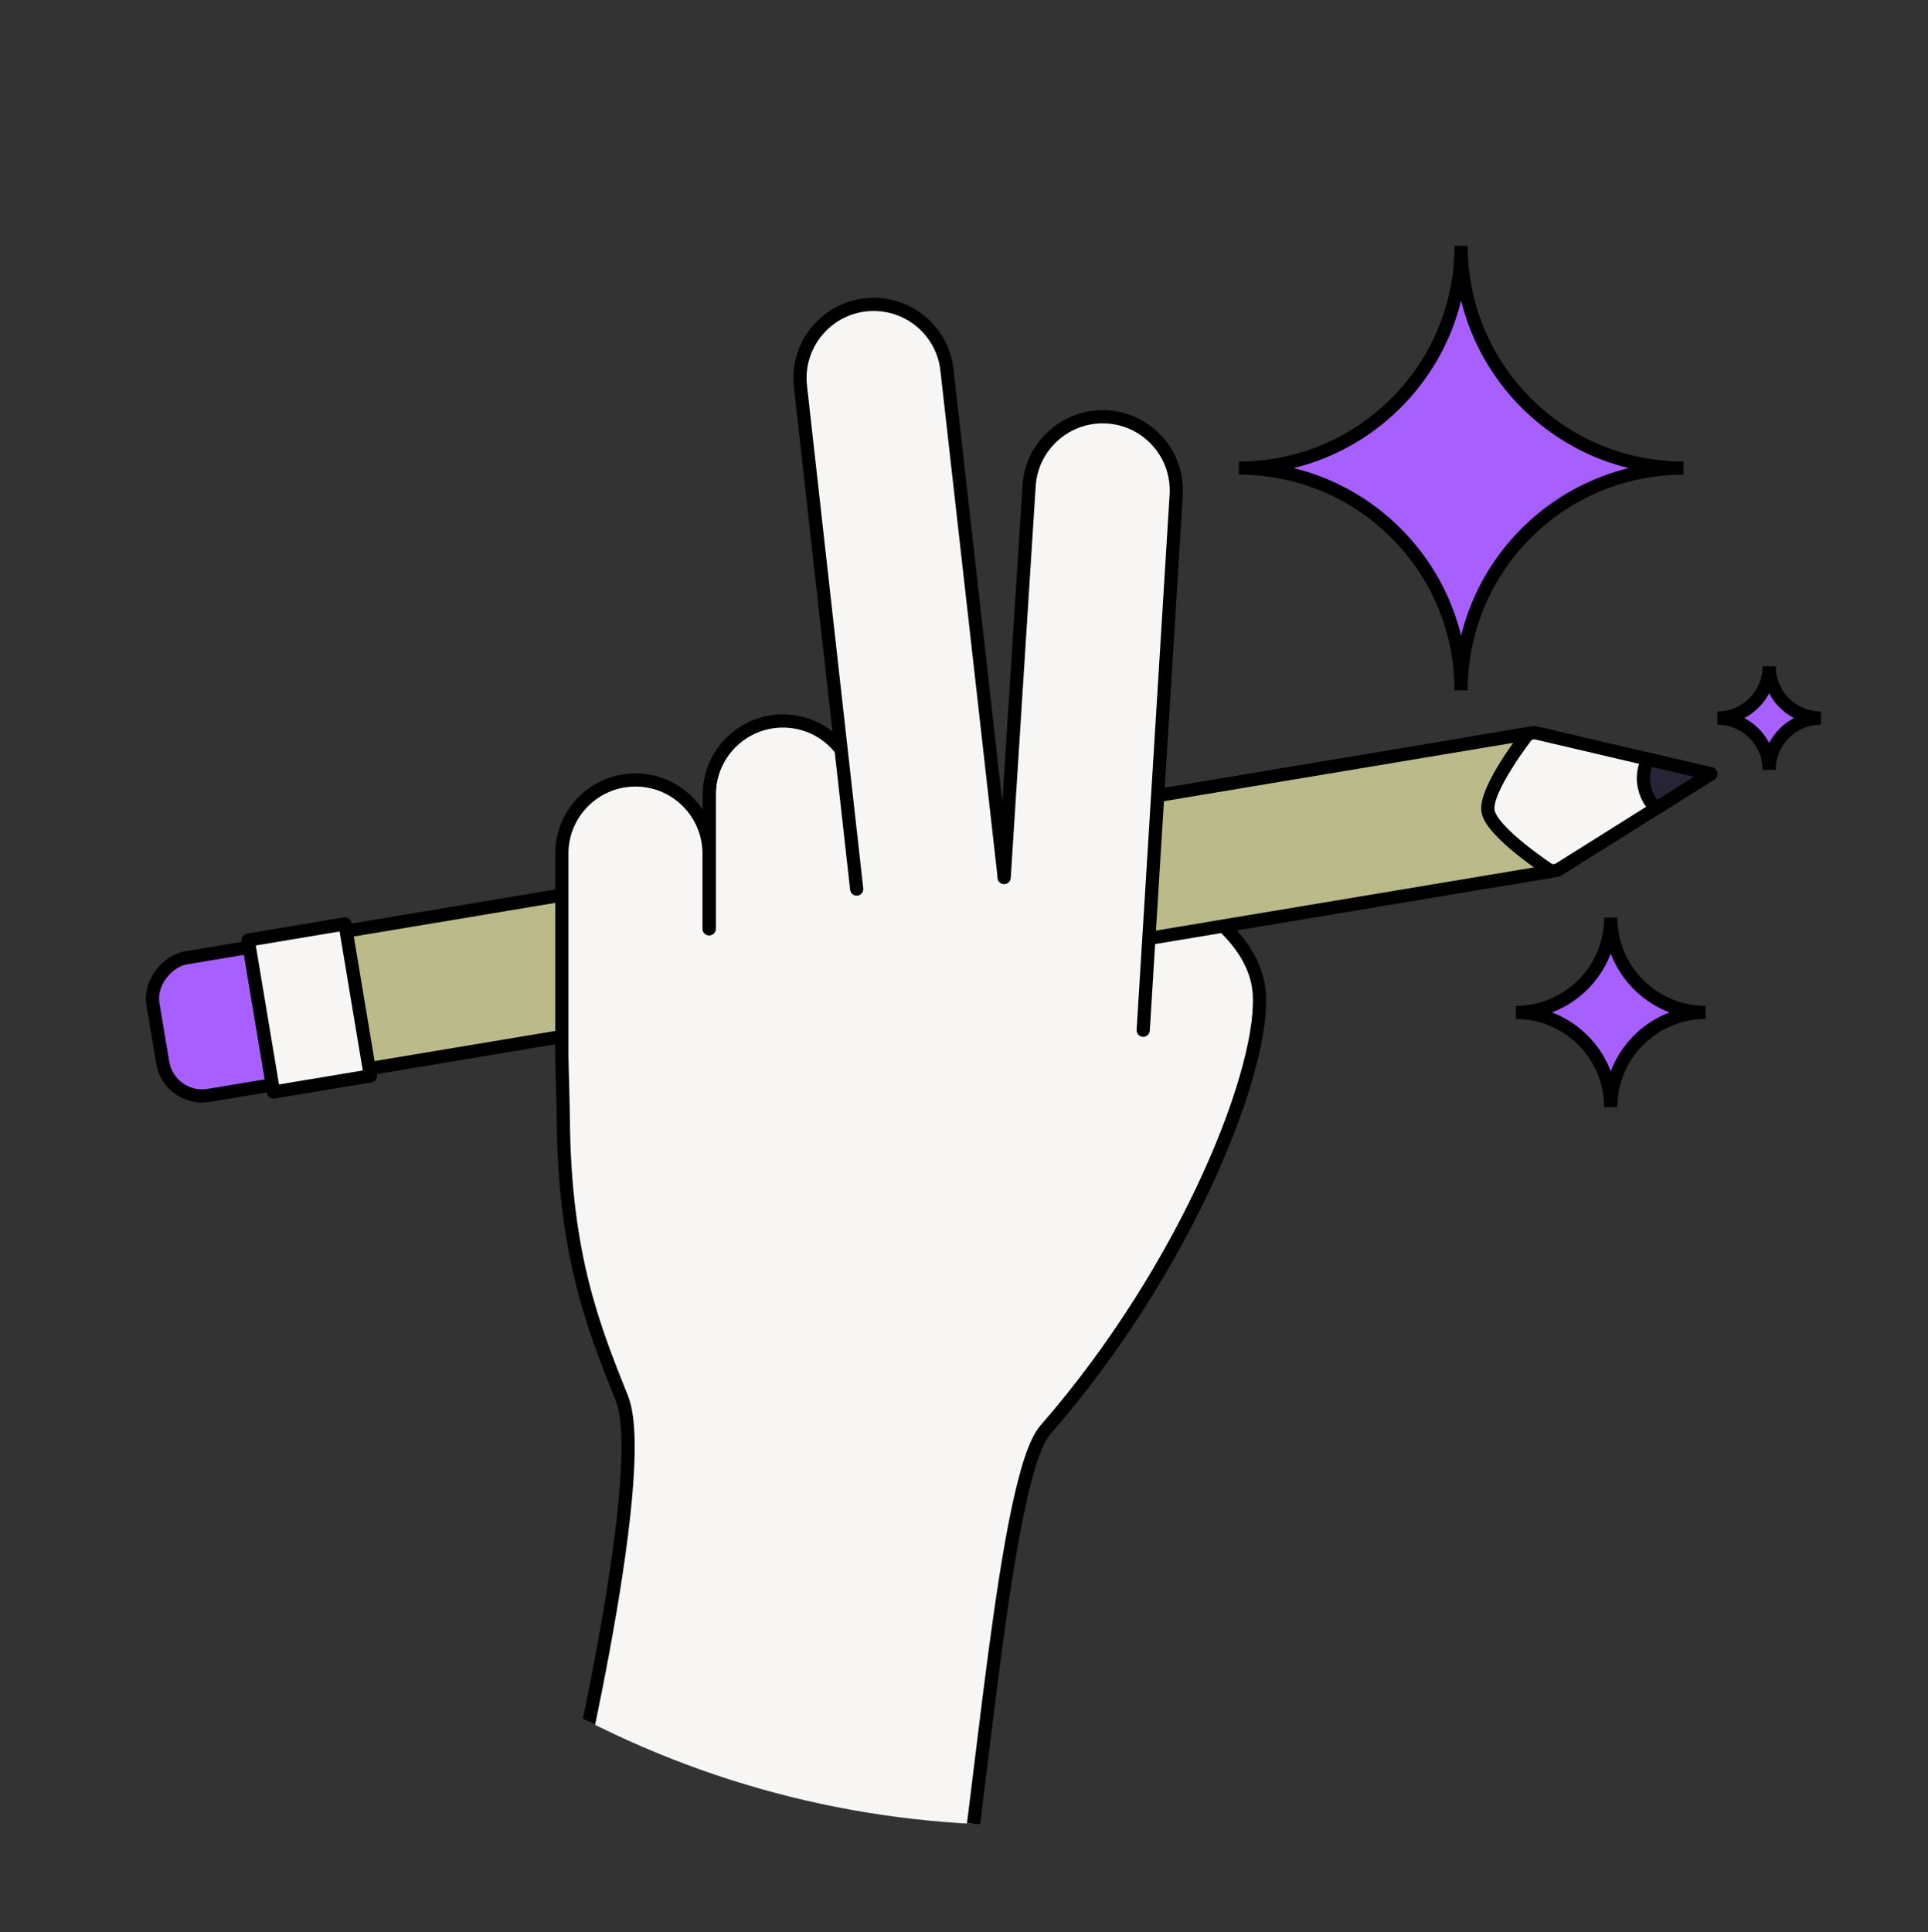 <?xml version="1.0" encoding="UTF-8"?>
<svg id="Calque_1" data-name="Calque 1" xmlns="http://www.w3.org/2000/svg" xmlns:xlink="http://www.w3.org/1999/xlink" viewBox="0 0 146.15 146.46">
  <rect x="0" y="0" width="146.15" height="146.46" fill="#333333" stroke="none"/>
  <defs>
    <style>
      .cls-1, .cls-2, .cls-3, .cls-4, .cls-5, .cls-6 {
        stroke: #000;
      }

      .cls-1, .cls-2, .cls-3, .cls-4, .cls-6 {
        stroke-linejoin: round;
      }

      .cls-1, .cls-4, .cls-7 {
        fill: #f7f6f5;
      }

      .cls-2, .cls-5 {
        fill: #a75fff;
      }

      .cls-8 {
        fill: none;
      }

      .cls-3 {
        fill: #272435;
      }

      .cls-4 {
        stroke-linecap: round;
      }

      .cls-5 {
        stroke-miterlimit: 10;
      }

      .cls-9 {
        clip-path: url(#clippath);
      }

      .cls-6 {
        fill: #baba8a;
      }
    </style>
    <clipPath id="clippath">
      <circle class="cls-8" cx="77.44" cy="65.79" r="72.55"/>
    </clipPath>
  </defs>
  <g class="cls-9">
    <g>
      <path class="cls-1" d="M73.5,63.69c12.76.79,21.29,5.79,21.93,11.32.64,5.53-5.28,20.87-16.19,33.38-3.1,3.56-4.89,28.99-6.76,38.89-1.87,9.9-29.9-7.49-29.9-7.49,0,0,6.86-28.06,4.56-33.8-2.17-5.42-4.34-10.86-4.44-21.07-.12-12.9-3.29-23.36,30.8-21.24Z"/>
      <g>
        <rect class="cls-2" x="13.33" y="70.46" width="10.57" height="13.49" rx="3.03" ry="3.03" transform="translate(91.7 46.13) rotate(80.52)"/>
        <polygon class="cls-1" points="112.81 66.83 111.07 56.41 116.34 55.53 129.69 58.66 118.08 65.95 112.81 66.83"/>
        <path class="cls-6" d="M20.65,82.22l-1.74-10.42,96.93-16.19s-3.32,4.24-3.04,5.87c.27,1.63,4.78,4.56,4.78,4.56l-96.93,16.19Z"/>
        <rect class="cls-1" x="17.61" y="72.68" width="11.68" height="7.44" transform="translate(94.94 40.69) rotate(80.52)"/>
        <path class="cls-3" d="M124.92,57.54c-.29.59-.42,1.27-.3,1.97.12.7.45,1.3.92,1.76l4.15-2.61-4.78-1.12Z"/>
      </g>
      <path class="cls-7" d="M83.93,31.6c-3.06-.19-5.73,2.15-5.92,5.23l-1.37,24.64-1.48-.07-3.36-33.3c-.31-3.07-3.04-5.3-6.12-5-3.07.31-5.31,3.05-5,6.12l3.06,28.96c-1.02-1.32-2.6-2.18-4.4-2.18h0c-3.08,0-5.58,2.5-5.58,5.58v3.15s-.01-.02-.01-.02c0-3.08-2.5-5.58-5.58-5.58s-5.58,2.5-5.58,5.58v14.01l13.24,6.59,30.85-7.22,2.5-40.57c.19-3.08-2.15-5.73-5.23-5.92Z"/>
      <g>
        <path class="cls-4" d="M53.75,70.4v-5.7c0-3.08-2.5-5.58-5.58-5.58s-5.58,2.5-5.58,5.58v15.94"/>
        <path class="cls-4" d="M64.92,67.13v-6.89c.01-3.08-2.48-5.59-5.57-5.59h0c-3.08,0-5.58,2.5-5.58,5.58v10.16"/>
      </g>
      <g>
        <path class="cls-4" d="M76.12,66.51c0-.07-.01-.15-.02-.22l-4.31-38.19c-.31-3.07-3.04-5.3-6.12-5-3.07.31-5.31,3.05-5,6.12l4.27,38.17"/>
        <path class="cls-4" d="M86.66,78.09l2.5-40.57c.19-3.08-2.15-5.73-5.23-5.92-3.06-.19-5.73,2.15-5.92,5.23l-1.89,29.68"/>
      </g>
    </g>
    <path class="cls-5" d="M114.91,76.74c3.97,0,7.19-3.22,7.19-7.19,0,3.97,3.22,7.19,7.19,7.19-3.97,0-7.19,3.22-7.19,7.19,0-3.97-3.22-7.19-7.19-7.19Z"/>
    <path class="cls-5" d="M130.18,54.43c2.17,0,3.93-1.76,3.93-3.93,0,2.17,1.76,3.93,3.93,3.93-2.17,0-3.93,1.76-3.93,3.93,0-2.17-1.76-3.93-3.93-3.93Z"/>
    <path class="cls-5" d="M93.91,35.48c9.31,0,16.85-7.54,16.85-16.85,0,9.31,7.54,16.85,16.85,16.85-9.31,0-16.85,7.54-16.85,16.85,0-9.31-7.54-16.85-16.85-16.85Z"/>
  </g>
</svg>